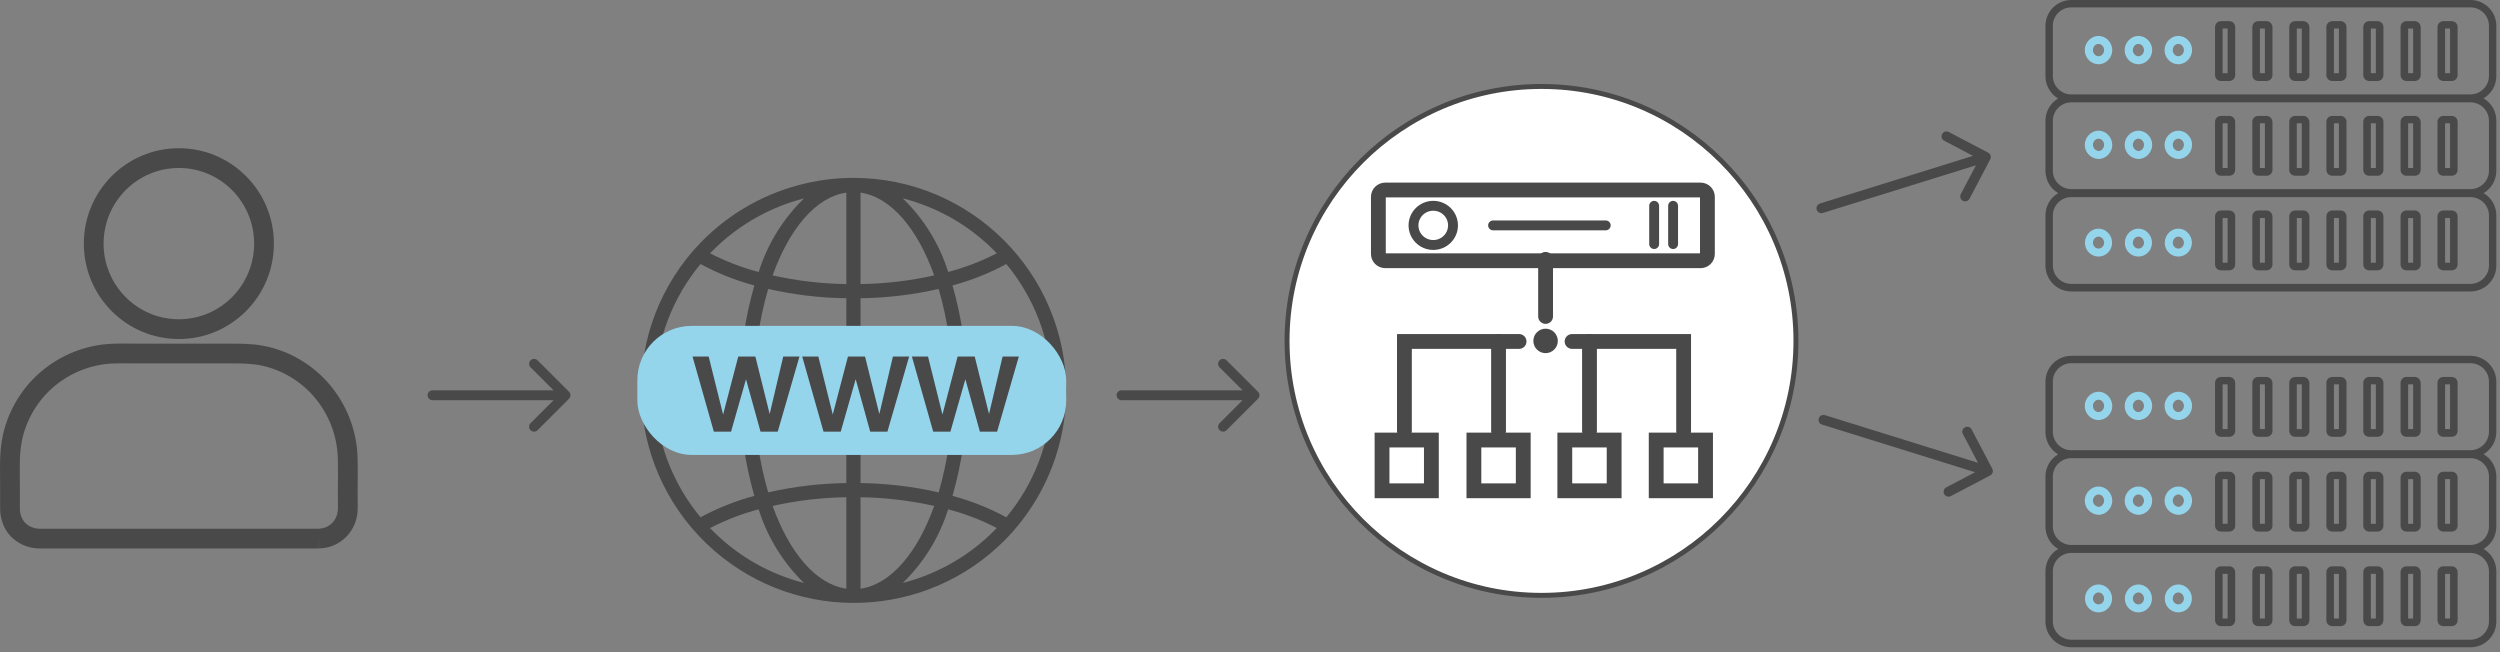 <svg width="506" height="132" viewBox="0 0 506 132" fill="none" xmlns="http://www.w3.org/2000/svg">
<rect x="0" y="0" width="506" height="132" fill="#808080" stroke="none"/>
<path d="M505.258 87.403V77.267C505.258 74.36 502.916 72.018 500.009 72.018H419.249C416.342 72.018 414 74.36 414 77.267V87.403C414 88.856 414.565 90.189 415.575 91.198C415.857 91.481 416.221 91.723 416.544 91.966C414.969 92.894 414 94.631 414 96.448V106.583C414 108.441 414.969 110.177 416.584 111.106C414.969 112.034 414 113.771 414 115.628V125.763C414 128.671 416.342 131.013 419.249 131.013H500.009C502.916 131.013 505.258 128.671 505.258 125.763V115.628C505.258 113.771 504.289 112.034 502.674 111.106C504.289 110.177 505.258 108.441 505.258 106.583V96.448C505.258 94.59 504.289 92.854 502.674 91.925C504.289 90.956 505.258 89.26 505.258 87.403ZM500.009 91.118H419.249C418.28 91.158 417.352 90.754 416.625 90.068C415.898 89.341 415.494 88.412 415.494 87.362V77.227C415.494 75.168 417.19 73.512 419.249 73.512H500.009C502.068 73.512 503.764 75.168 503.764 77.227V87.362C503.764 89.462 502.068 91.118 500.009 91.118ZM500.009 110.298H419.249C417.19 110.298 415.494 108.642 415.494 106.583V96.448C415.494 94.388 417.19 92.733 419.249 92.733H500.009C502.068 92.733 503.764 94.388 503.764 96.448V106.583C503.764 108.642 502.068 110.298 500.009 110.298ZM500.009 129.478H419.249C417.19 129.478 415.494 127.823 415.494 125.763V115.628C415.494 113.569 417.19 111.913 419.249 111.913H500.009C502.068 111.913 503.764 113.569 503.764 115.628V125.763C503.764 127.782 502.068 129.478 500.009 129.478Z" fill="#494949"/>
<path d="M424.741 79.286C423.247 79.286 421.955 80.619 421.955 82.153C421.955 83.728 423.207 85.02 424.741 85.02C426.276 85.02 427.527 83.688 427.527 82.153C427.487 80.578 426.235 79.286 424.741 79.286ZM424.741 83.405C424.136 83.405 423.611 82.84 423.611 82.153C423.611 81.467 424.136 80.901 424.741 80.901C425.347 80.901 425.872 81.467 425.872 82.153C425.872 82.84 425.347 83.405 424.741 83.405Z" fill="#95D5EC"/>
<path d="M466.209 76.298H464.553C463.867 76.298 463.342 76.823 463.342 77.509V87.2C463.342 87.887 463.867 88.412 464.553 88.412H466.209C466.895 88.412 467.42 87.887 467.42 87.2V77.509C467.38 76.823 466.855 76.298 466.209 76.298ZM465.886 77.792V86.837H464.876V77.792H465.886Z" fill="#494949"/>
<path d="M473.72 76.298H472.065C471.378 76.298 470.854 76.823 470.854 77.509V87.2C470.854 87.887 471.378 88.412 472.065 88.412H473.72C474.407 88.412 474.932 87.887 474.932 87.2V77.509C474.932 76.823 474.407 76.298 473.72 76.298ZM473.397 77.792V86.837H472.388V77.792H473.397Z" fill="#494949"/>
<path d="M451.191 76.298H449.536C448.849 76.298 448.324 76.823 448.324 77.509V87.2C448.324 87.887 448.849 88.412 449.536 88.412H451.191C451.878 88.412 452.403 87.887 452.403 87.2V77.509C452.403 76.823 451.878 76.298 451.191 76.298ZM450.868 77.792V86.837H449.859V77.792H450.868Z" fill="#494949"/>
<path d="M458.738 76.298H457.082C456.396 76.298 455.871 76.823 455.871 77.509V87.2C455.871 87.887 456.396 88.412 457.082 88.412H458.738C459.425 88.412 459.949 87.887 459.949 87.2V77.509C459.909 76.823 459.384 76.298 458.738 76.298ZM458.415 77.792V86.837H457.406V77.792H458.415Z" fill="#494949"/>
<path d="M481.193 76.298H479.538C478.851 76.298 478.326 76.823 478.326 77.509V87.2C478.326 87.887 478.851 88.412 479.538 88.412H481.193C481.88 88.412 482.405 87.887 482.405 87.2V77.509C482.405 76.823 481.88 76.298 481.193 76.298ZM480.87 77.792V86.837H479.861V77.792H480.87Z" fill="#494949"/>
<path d="M488.742 76.298H487.086C486.4 76.298 485.875 76.823 485.875 77.509V87.2C485.875 87.887 486.4 88.412 487.086 88.412H488.742C489.428 88.412 489.953 87.887 489.953 87.2V77.509C489.913 76.823 489.388 76.298 488.742 76.298ZM488.419 77.792V86.837H487.409V77.792H488.419Z" fill="#494949"/>
<path d="M496.213 76.298H494.557C493.871 76.298 493.346 76.823 493.346 77.509V87.2C493.346 87.887 493.871 88.412 494.557 88.412H496.213C496.899 88.412 497.424 87.887 497.424 87.2V77.509C497.424 76.823 496.899 76.298 496.213 76.298ZM495.89 77.792V86.837H494.88V77.792H495.89Z" fill="#494949"/>
<path d="M466.209 95.478H464.553C463.867 95.478 463.342 96.003 463.342 96.689V106.381C463.342 107.067 463.867 107.592 464.553 107.592H466.209C466.895 107.592 467.42 107.067 467.42 106.381V96.689C467.38 96.003 466.855 95.478 466.209 95.478ZM465.886 96.972V106.017H464.876V96.972H465.886Z" fill="#494949"/>
<path d="M473.72 95.478H472.065C471.378 95.478 470.854 96.003 470.854 96.689V106.381C470.854 107.067 471.378 107.592 472.065 107.592H473.72C474.407 107.592 474.932 107.067 474.932 106.381V96.689C474.932 96.003 474.407 95.478 473.72 95.478ZM473.397 96.972V106.017H472.388V96.972H473.397Z" fill="#494949"/>
<path d="M451.191 95.478H449.536C448.849 95.478 448.324 96.003 448.324 96.689V106.381C448.324 107.067 448.849 107.592 449.536 107.592H451.191C451.878 107.592 452.403 107.067 452.403 106.381V96.689C452.403 96.003 451.878 95.478 451.191 95.478ZM450.868 96.972V106.017H449.859V96.972H450.868Z" fill="#494949"/>
<path d="M458.738 95.478H457.082C456.396 95.478 455.871 96.003 455.871 96.689V106.381C455.871 107.067 456.396 107.592 457.082 107.592H458.738C459.425 107.592 459.949 107.067 459.949 106.381V96.689C459.909 96.003 459.384 95.478 458.738 95.478ZM458.415 96.972V106.017H457.406V96.972H458.415Z" fill="#494949"/>
<path d="M481.193 95.478H479.538C478.851 95.478 478.326 96.003 478.326 96.689V106.381C478.326 107.067 478.851 107.592 479.538 107.592H481.193C481.88 107.592 482.405 107.067 482.405 106.381V96.689C482.405 96.003 481.88 95.478 481.193 95.478ZM480.87 96.972V106.017H479.861V96.972H480.87Z" fill="#494949"/>
<path d="M488.742 95.478H487.086C486.4 95.478 485.875 96.003 485.875 96.689V106.381C485.875 107.067 486.4 107.592 487.086 107.592H488.742C489.428 107.592 489.953 107.067 489.953 106.381V96.689C489.913 96.003 489.388 95.478 488.742 95.478ZM488.419 96.972V106.017H487.409V96.972H488.419Z" fill="#494949"/>
<path d="M496.213 95.478H494.557C493.871 95.478 493.346 96.003 493.346 96.689V106.381C493.346 107.067 493.871 107.592 494.557 107.592H496.213C496.899 107.592 497.424 107.067 497.424 106.381V96.689C497.424 96.003 496.899 95.478 496.213 95.478ZM495.89 96.972V106.017H494.88V96.972H495.89Z" fill="#494949"/>
<path d="M466.209 114.619H464.553C463.867 114.619 463.342 115.144 463.342 115.83V125.521C463.342 126.208 463.867 126.733 464.553 126.733H466.209C466.895 126.733 467.42 126.208 467.42 125.521V115.83C467.38 115.144 466.855 114.619 466.209 114.619ZM465.886 116.153V125.198H464.876V116.153H465.886Z" fill="#494949"/>
<path d="M473.72 114.619H472.065C471.378 114.619 470.854 115.144 470.854 115.83V125.521C470.854 126.208 471.378 126.733 472.065 126.733H473.72C474.407 126.733 474.932 126.208 474.932 125.521V115.83C474.932 115.144 474.407 114.619 473.72 114.619ZM473.397 116.153V125.198H472.388V116.153H473.397Z" fill="#494949"/>
<path d="M451.191 114.619H449.536C448.849 114.619 448.324 115.144 448.324 115.83V125.521C448.324 126.208 448.849 126.733 449.536 126.733H451.191C451.878 126.733 452.403 126.208 452.403 125.521V115.83C452.403 115.144 451.878 114.619 451.191 114.619ZM450.868 116.153V125.198H449.859V116.153H450.868Z" fill="#494949"/>
<path d="M458.738 114.619H457.082C456.396 114.619 455.871 115.144 455.871 115.83V125.521C455.871 126.208 456.396 126.733 457.082 126.733H458.738C459.425 126.733 459.949 126.208 459.949 125.521V115.83C459.909 115.144 459.384 114.619 458.738 114.619ZM458.415 116.153V125.198H457.406V116.153H458.415Z" fill="#494949"/>
<path d="M481.193 114.619H479.538C478.851 114.619 478.326 115.144 478.326 115.83V125.521C478.326 126.208 478.851 126.733 479.538 126.733H481.193C481.88 126.733 482.405 126.208 482.405 125.521V115.83C482.405 115.144 481.88 114.619 481.193 114.619ZM480.87 116.153V125.198H479.861V116.153H480.87Z" fill="#494949"/>
<path d="M488.742 114.619H487.086C486.4 114.619 485.875 115.144 485.875 115.83V125.521C485.875 126.208 486.4 126.733 487.086 126.733H488.742C489.428 126.733 489.953 126.208 489.953 125.521V115.83C489.913 115.144 489.388 114.619 488.742 114.619ZM488.419 116.153V125.198H487.409V116.153H488.419Z" fill="#494949"/>
<path d="M496.213 114.619H494.557C493.871 114.619 493.346 115.144 493.346 115.83V125.521C493.346 126.208 493.871 126.733 494.557 126.733H496.213C496.899 126.733 497.424 126.208 497.424 125.521V115.83C497.424 115.144 496.899 114.619 496.213 114.619ZM495.89 116.153V125.198H494.88V116.153H495.89Z" fill="#494949"/>
<path d="M424.741 98.467C423.247 98.467 421.955 99.799 421.955 101.334C421.955 102.868 423.166 104.12 424.741 104.201C426.235 104.201 427.527 102.868 427.527 101.334C427.487 99.759 426.235 98.467 424.741 98.467ZM424.741 100.082C425.347 100.082 425.872 100.647 425.872 101.334C425.872 101.98 425.347 102.586 424.782 102.586C424.136 102.545 423.611 101.98 423.611 101.334C423.611 100.647 424.136 100.082 424.741 100.082Z" fill="#95D5EC"/>
<path d="M424.74 118.293C423.246 118.293 421.994 119.585 421.994 121.16C421.994 122.694 423.206 123.946 424.74 123.946C426.234 123.946 427.486 122.694 427.486 121.16C427.486 119.585 426.234 118.293 424.74 118.293ZM424.74 119.908C425.346 119.908 425.871 120.473 425.871 121.16C425.871 121.806 425.346 122.331 424.74 122.331C424.134 122.331 423.609 121.806 423.609 121.16C423.609 120.473 424.134 119.908 424.74 119.908Z" fill="#95D5EC"/>
<path d="M432.815 79.286C431.321 79.286 430.029 80.619 430.029 82.153C430.029 83.728 431.281 85.02 432.815 85.02C434.31 85.02 435.602 83.688 435.602 82.153C435.602 80.578 434.31 79.286 432.815 79.286ZM432.815 83.405C432.21 83.405 431.685 82.84 431.685 82.153C431.685 81.467 432.21 80.901 432.815 80.901C433.421 80.901 433.946 81.467 433.946 82.153C433.946 82.84 433.421 83.405 432.815 83.405Z" fill="#95D5EC"/>
<path d="M432.815 98.467C431.321 98.467 430.029 99.799 430.029 101.334C430.029 102.868 431.241 104.12 432.815 104.201C434.31 104.201 435.602 102.868 435.602 101.334C435.602 99.759 434.31 98.467 432.815 98.467ZM432.815 100.082C433.421 100.082 433.946 100.647 433.946 101.334C433.946 101.98 433.421 102.586 432.856 102.586C432.21 102.545 431.685 101.98 431.685 101.334C431.685 100.647 432.21 100.082 432.815 100.082Z" fill="#95D5EC"/>
<path d="M432.816 118.293C431.322 118.293 430.07 119.585 430.07 121.16C430.07 122.694 431.282 123.946 432.816 123.946C434.31 123.946 435.562 122.694 435.562 121.16C435.562 119.585 434.31 118.293 432.816 118.293ZM432.816 119.908C433.422 119.908 433.947 120.473 433.947 121.16C433.947 121.806 433.422 122.331 432.816 122.331C432.21 122.331 431.686 121.806 431.686 121.16C431.686 120.473 432.21 119.908 432.816 119.908Z" fill="#95D5EC"/>
<path d="M440.894 79.286C439.4 79.286 438.107 80.619 438.107 82.153C438.107 83.728 439.359 85.02 440.894 85.02C442.388 85.02 443.68 83.688 443.68 82.153C443.68 80.578 442.388 79.286 440.894 79.286ZM440.894 83.405C440.288 83.405 439.763 82.84 439.763 82.153C439.763 81.467 440.288 80.901 440.894 80.901C441.499 80.901 442.024 81.467 442.024 82.153C442.024 82.84 441.499 83.405 440.894 83.405Z" fill="#95D5EC"/>
<path d="M440.894 98.467C439.4 98.467 438.107 99.799 438.107 101.334C438.107 102.868 439.319 104.12 440.894 104.201C442.388 104.201 443.68 102.868 443.68 101.334C443.68 99.759 442.388 98.467 440.894 98.467ZM440.894 100.082C441.499 100.082 442.024 100.647 442.024 101.334C442.024 101.98 441.499 102.586 440.934 102.586C440.288 102.545 439.763 101.98 439.763 101.334C439.763 100.647 440.288 100.082 440.894 100.082Z" fill="#95D5EC"/>
<path d="M440.894 118.293C439.4 118.293 438.148 119.585 438.148 121.16C438.148 122.694 439.36 123.946 440.894 123.946C442.388 123.946 443.64 122.694 443.64 121.16C443.64 119.585 442.388 118.293 440.894 118.293ZM440.894 119.908C441.5 119.908 442.025 120.473 442.025 121.16C442.025 121.806 441.5 122.331 440.894 122.331C440.289 122.331 439.764 121.806 439.764 121.16C439.764 120.473 440.289 119.908 440.894 119.908Z" fill="#95D5EC"/>
<path d="M505.258 15.385V5.249C505.258 2.342 502.916 0 500.009 0H419.249C416.342 0 414 2.342 414 5.249V15.385C414 16.838 414.565 18.171 415.575 19.18C415.857 19.463 416.221 19.705 416.544 19.948C414.969 20.876 414 22.613 414 24.43V34.565C414 36.422 414.969 38.159 416.584 39.087C414.969 40.016 414 41.753 414 43.61V53.745C414 56.653 416.342 58.995 419.249 58.995H500.009C502.916 58.995 505.258 56.653 505.258 53.745V43.61C505.258 41.753 504.289 40.016 502.674 39.087C504.289 38.159 505.258 36.422 505.258 34.565V24.43C505.258 22.572 504.289 20.836 502.674 19.907C504.289 18.938 505.258 17.242 505.258 15.385ZM500.009 19.1H419.249C418.28 19.14 417.352 18.736 416.625 18.05C415.898 17.323 415.494 16.394 415.494 15.344V5.209C415.494 3.15 417.19 1.494 419.249 1.494H500.009C502.068 1.494 503.764 3.15 503.764 5.209V15.344C503.764 17.444 502.068 19.1 500.009 19.1ZM500.009 38.28H419.249C417.19 38.28 415.494 36.624 415.494 34.565V24.43C415.494 22.37 417.19 20.715 419.249 20.715H500.009C502.068 20.715 503.764 22.37 503.764 24.43V34.565C503.764 36.624 502.068 38.28 500.009 38.28ZM500.009 57.46H419.249C417.19 57.46 415.494 55.805 415.494 53.745V43.61C415.494 41.551 417.19 39.895 419.249 39.895H500.009C502.068 39.895 503.764 41.551 503.764 43.61V53.745C503.764 55.764 502.068 57.46 500.009 57.46Z" fill="#494949"/>
<path d="M424.741 7.268C423.247 7.268 421.955 8.601 421.955 10.135C421.955 11.71 423.207 13.002 424.741 13.002C426.276 13.002 427.527 11.669 427.527 10.135C427.487 8.56 426.235 7.268 424.741 7.268ZM424.741 11.387C424.136 11.387 423.611 10.822 423.611 10.135C423.611 9.449 424.136 8.883 424.741 8.883C425.347 8.883 425.872 9.449 425.872 10.135C425.872 10.822 425.347 11.387 424.741 11.387Z" fill="#95D5EC"/>
<path d="M466.209 4.28H464.553C463.867 4.28 463.342 4.805 463.342 5.491V15.182C463.342 15.869 463.867 16.394 464.553 16.394H466.209C466.895 16.394 467.42 15.869 467.42 15.182V5.491C467.38 4.805 466.855 4.28 466.209 4.28ZM465.886 5.774V14.819H464.876V5.774H465.886Z" fill="#494949"/>
<path d="M473.72 4.28H472.065C471.378 4.28 470.854 4.805 470.854 5.491V15.182C470.854 15.869 471.378 16.394 472.065 16.394H473.72C474.407 16.394 474.932 15.869 474.932 15.182V5.491C474.932 4.805 474.407 4.28 473.72 4.28ZM473.397 5.774V14.819H472.388V5.774H473.397Z" fill="#494949"/>
<path d="M451.191 4.28H449.536C448.849 4.28 448.324 4.805 448.324 5.491V15.182C448.324 15.869 448.849 16.394 449.536 16.394H451.191C451.878 16.394 452.403 15.869 452.403 15.182V5.491C452.403 4.805 451.878 4.28 451.191 4.28ZM450.868 5.774V14.819H449.859V5.774H450.868Z" fill="#494949"/>
<path d="M458.738 4.28H457.082C456.396 4.28 455.871 4.805 455.871 5.491V15.182C455.871 15.869 456.396 16.394 457.082 16.394H458.738C459.425 16.394 459.949 15.869 459.949 15.182V5.491C459.909 4.805 459.384 4.28 458.738 4.28ZM458.415 5.774V14.819H457.406V5.774H458.415Z" fill="#494949"/>
<path d="M481.193 4.28H479.538C478.851 4.28 478.326 4.805 478.326 5.491V15.182C478.326 15.869 478.851 16.394 479.538 16.394H481.193C481.88 16.394 482.405 15.869 482.405 15.182V5.491C482.405 4.805 481.88 4.28 481.193 4.28ZM480.87 5.774V14.819H479.861V5.774H480.87Z" fill="#494949"/>
<path d="M488.742 4.28H487.086C486.4 4.28 485.875 4.805 485.875 5.491V15.182C485.875 15.869 486.4 16.394 487.086 16.394H488.742C489.428 16.394 489.953 15.869 489.953 15.182V5.491C489.913 4.805 489.388 4.28 488.742 4.28ZM488.419 5.774V14.819H487.409V5.774H488.419Z" fill="#494949"/>
<path d="M496.213 4.28H494.557C493.871 4.28 493.346 4.805 493.346 5.491V15.182C493.346 15.869 493.871 16.394 494.557 16.394H496.213C496.899 16.394 497.424 15.869 497.424 15.182V5.491C497.424 4.805 496.899 4.28 496.213 4.28ZM495.89 5.774V14.819H494.88V5.774H495.89Z" fill="#494949"/>
<path d="M466.209 23.46H464.553C463.867 23.46 463.342 23.985 463.342 24.671V34.362C463.342 35.049 463.867 35.574 464.553 35.574H466.209C466.895 35.574 467.42 35.049 467.42 34.362V24.671C467.38 23.985 466.855 23.46 466.209 23.46ZM465.886 24.954V33.999H464.876V24.954H465.886Z" fill="#494949"/>
<path d="M473.72 23.46H472.065C471.378 23.46 470.854 23.985 470.854 24.671V34.362C470.854 35.049 471.378 35.574 472.065 35.574H473.72C474.407 35.574 474.932 35.049 474.932 34.362V24.671C474.932 23.985 474.407 23.46 473.72 23.46ZM473.397 24.954V33.999H472.388V24.954H473.397Z" fill="#494949"/>
<path d="M451.191 23.46H449.536C448.849 23.46 448.324 23.985 448.324 24.671V34.362C448.324 35.049 448.849 35.574 449.536 35.574H451.191C451.878 35.574 452.403 35.049 452.403 34.362V24.671C452.403 23.985 451.878 23.46 451.191 23.46ZM450.868 24.954V33.999H449.859V24.954H450.868Z" fill="#494949"/>
<path d="M458.738 23.46H457.082C456.396 23.46 455.871 23.985 455.871 24.671V34.362C455.871 35.049 456.396 35.574 457.082 35.574H458.738C459.425 35.574 459.949 35.049 459.949 34.362V24.671C459.909 23.985 459.384 23.46 458.738 23.46ZM458.415 24.954V33.999H457.406V24.954H458.415Z" fill="#494949"/>
<path d="M481.193 23.46H479.538C478.851 23.46 478.326 23.985 478.326 24.671V34.362C478.326 35.049 478.851 35.574 479.538 35.574H481.193C481.88 35.574 482.405 35.049 482.405 34.362V24.671C482.405 23.985 481.88 23.46 481.193 23.46ZM480.87 24.954V33.999H479.861V24.954H480.87Z" fill="#494949"/>
<path d="M488.742 23.46H487.086C486.4 23.46 485.875 23.985 485.875 24.671V34.362C485.875 35.049 486.4 35.574 487.086 35.574H488.742C489.428 35.574 489.953 35.049 489.953 34.362V24.671C489.913 23.985 489.388 23.46 488.742 23.46ZM488.419 24.954V33.999H487.409V24.954H488.419Z" fill="#494949"/>
<path d="M496.213 23.46H494.557C493.871 23.46 493.346 23.985 493.346 24.671V34.362C493.346 35.049 493.871 35.574 494.557 35.574H496.213C496.899 35.574 497.424 35.049 497.424 34.362V24.671C497.424 23.985 496.899 23.46 496.213 23.46ZM495.89 24.954V33.999H494.88V24.954H495.89Z" fill="#494949"/>
<path d="M466.209 42.601H464.553C463.867 42.601 463.342 43.126 463.342 43.812V53.503C463.342 54.19 463.867 54.715 464.553 54.715H466.209C466.895 54.715 467.42 54.19 467.42 53.503V43.812C467.38 43.126 466.855 42.601 466.209 42.601ZM465.886 44.135V53.18H464.876V44.135H465.886Z" fill="#494949"/>
<path d="M473.72 42.601H472.065C471.378 42.601 470.854 43.126 470.854 43.812V53.503C470.854 54.19 471.378 54.715 472.065 54.715H473.72C474.407 54.715 474.932 54.19 474.932 53.503V43.812C474.932 43.126 474.407 42.601 473.72 42.601ZM473.397 44.135V53.18H472.388V44.135H473.397Z" fill="#494949"/>
<path d="M451.191 42.601H449.536C448.849 42.601 448.324 43.126 448.324 43.812V53.503C448.324 54.19 448.849 54.715 449.536 54.715H451.191C451.878 54.715 452.403 54.19 452.403 53.503V43.812C452.403 43.126 451.878 42.601 451.191 42.601ZM450.868 44.135V53.18H449.859V44.135H450.868Z" fill="#494949"/>
<path d="M458.738 42.601H457.082C456.396 42.601 455.871 43.126 455.871 43.812V53.503C455.871 54.19 456.396 54.715 457.082 54.715H458.738C459.425 54.715 459.949 54.19 459.949 53.503V43.812C459.909 43.126 459.384 42.601 458.738 42.601ZM458.415 44.135V53.18H457.406V44.135H458.415Z" fill="#494949"/>
<path d="M481.193 42.601H479.538C478.851 42.601 478.326 43.126 478.326 43.812V53.503C478.326 54.19 478.851 54.715 479.538 54.715H481.193C481.88 54.715 482.405 54.19 482.405 53.503V43.812C482.405 43.126 481.88 42.601 481.193 42.601ZM480.87 44.135V53.18H479.861V44.135H480.87Z" fill="#494949"/>
<path d="M488.742 42.601H487.086C486.4 42.601 485.875 43.126 485.875 43.812V53.503C485.875 54.19 486.4 54.715 487.086 54.715H488.742C489.428 54.715 489.953 54.19 489.953 53.503V43.812C489.913 43.126 489.388 42.601 488.742 42.601ZM488.419 44.135V53.18H487.409V44.135H488.419Z" fill="#494949"/>
<path d="M496.213 42.601H494.557C493.871 42.601 493.346 43.126 493.346 43.812V53.503C493.346 54.19 493.871 54.715 494.557 54.715H496.213C496.899 54.715 497.424 54.19 497.424 53.503V43.812C497.424 43.126 496.899 42.601 496.213 42.601ZM495.89 44.135V53.18H494.88V44.135H495.89Z" fill="#494949"/>
<path d="M424.741 26.449C423.247 26.449 421.955 27.781 421.955 29.316C421.955 30.85 423.166 32.102 424.741 32.183C426.235 32.183 427.527 30.85 427.527 29.316C427.487 27.741 426.235 26.449 424.741 26.449ZM424.741 28.064C425.347 28.064 425.872 28.629 425.872 29.316C425.872 29.962 425.347 30.567 424.782 30.567C424.136 30.527 423.611 29.962 423.611 29.316C423.611 28.629 424.136 28.064 424.741 28.064Z" fill="#95D5EC"/>
<path d="M424.74 46.275C423.246 46.275 421.994 47.567 421.994 49.142C421.994 50.676 423.206 51.928 424.74 51.928C426.234 51.928 427.486 50.676 427.486 49.142C427.486 47.567 426.234 46.275 424.74 46.275ZM424.74 47.89C425.346 47.89 425.871 48.455 425.871 49.142C425.871 49.788 425.346 50.313 424.74 50.313C424.134 50.313 423.609 49.788 423.609 49.142C423.609 48.455 424.134 47.89 424.74 47.89Z" fill="#95D5EC"/>
<path d="M432.815 7.268C431.321 7.268 430.029 8.601 430.029 10.135C430.029 11.71 431.281 13.002 432.815 13.002C434.31 13.002 435.602 11.669 435.602 10.135C435.602 8.56 434.31 7.268 432.815 7.268ZM432.815 11.387C432.21 11.387 431.685 10.822 431.685 10.135C431.685 9.449 432.21 8.883 432.815 8.883C433.421 8.883 433.946 9.449 433.946 10.135C433.946 10.822 433.421 11.387 432.815 11.387Z" fill="#95D5EC"/>
<path d="M432.815 26.449C431.321 26.449 430.029 27.781 430.029 29.316C430.029 30.85 431.241 32.102 432.815 32.183C434.31 32.183 435.602 30.85 435.602 29.316C435.602 27.741 434.31 26.449 432.815 26.449ZM432.815 28.064C433.421 28.064 433.946 28.629 433.946 29.316C433.946 29.962 433.421 30.567 432.856 30.567C432.21 30.527 431.685 29.962 431.685 29.316C431.685 28.629 432.21 28.064 432.815 28.064Z" fill="#95D5EC"/>
<path d="M432.816 46.275C431.322 46.275 430.07 47.567 430.07 49.142C430.07 50.676 431.282 51.928 432.816 51.928C434.31 51.928 435.562 50.676 435.562 49.142C435.562 47.567 434.31 46.275 432.816 46.275ZM432.816 47.89C433.422 47.89 433.947 48.455 433.947 49.142C433.947 49.788 433.422 50.313 432.816 50.313C432.21 50.313 431.686 49.788 431.686 49.142C431.686 48.455 432.21 47.89 432.816 47.89Z" fill="#95D5EC"/>
<path d="M440.894 7.268C439.4 7.268 438.107 8.601 438.107 10.135C438.107 11.71 439.359 13.002 440.894 13.002C442.388 13.002 443.68 11.669 443.68 10.135C443.68 8.56 442.388 7.268 440.894 7.268ZM440.894 11.387C440.288 11.387 439.763 10.822 439.763 10.135C439.763 9.449 440.288 8.883 440.894 8.883C441.499 8.883 442.024 9.449 442.024 10.135C442.024 10.822 441.499 11.387 440.894 11.387Z" fill="#95D5EC"/>
<path d="M440.894 26.449C439.4 26.449 438.107 27.781 438.107 29.316C438.107 30.85 439.319 32.102 440.894 32.183C442.388 32.183 443.68 30.85 443.68 29.316C443.68 27.741 442.388 26.449 440.894 26.449ZM440.894 28.064C441.499 28.064 442.024 28.629 442.024 29.316C442.024 29.962 441.499 30.567 440.934 30.567C440.288 30.527 439.763 29.962 439.763 29.316C439.763 28.629 440.288 28.064 440.894 28.064Z" fill="#95D5EC"/>
<path d="M440.894 46.275C439.4 46.275 438.148 47.567 438.148 49.142C438.148 50.676 439.36 51.928 440.894 51.928C442.388 51.928 443.64 50.676 443.64 49.142C443.64 47.567 442.388 46.275 440.894 46.275ZM440.894 47.89C441.5 47.89 442.025 48.455 442.025 49.142C442.025 49.788 441.5 50.313 440.894 50.313C440.289 50.313 439.764 49.788 439.764 49.142C439.764 48.455 440.289 47.89 440.894 47.89Z" fill="#95D5EC"/>
<path d="M64.537 109.001C67.641 108.958 70.108 106.566 70.366 103.484C70.444 102.534 70.383 101.558 70.383 100.608C70.383 97.983 70.444 95.358 70.375 92.733C70.254 87.734 68.406 82.95 65.199 79.142C62.139 75.498 57.762 72.899 53.103 71.983C50.824 71.534 48.563 71.552 46.259 71.552H27.8C26.158 71.552 24.516 71.508 22.874 71.569C17.913 71.75 13.167 73.65 9.41 76.905C5.816 80.022 3.272 84.444 2.412 89.141C1.853 92.172 2.025 95.289 2.025 98.355V102.594C2.025 102.974 2.025 103.346 2.068 103.725C2.248 105.185 2.885 106.592 4.028 107.551C5.18 108.518 6.547 109.01 8.052 109.01H64.529" stroke="#494949" stroke-width="4" stroke-miterlimit="10"/>
<path d="M36.201 66.619C45.72 66.619 53.436 58.87 53.436 49.31C53.436 39.75 45.72 32 36.201 32C26.683 32 18.967 39.75 18.967 49.31C18.967 58.87 26.683 66.619 36.201 66.619Z" stroke="#494949" stroke-width="4" stroke-miterlimit="10"/>
<path d="M87.545 79C86.993 79 86.545 79.448 86.545 80C86.545 80.552 86.993 81 87.545 81L87.545 79ZM115.164 80.707C115.554 80.317 115.554 79.683 115.164 79.293L108.8 72.929C108.409 72.538 107.776 72.538 107.386 72.929C106.995 73.32 106.995 73.953 107.386 74.343L113.043 80L107.386 85.657C106.995 86.047 106.995 86.681 107.386 87.071C107.776 87.462 108.409 87.462 108.8 87.071L115.164 80.707ZM87.545 81L114.457 81L114.457 79L87.545 79L87.545 81Z" fill="#494949"/>
<path d="M227 79C226.448 79 226 79.448 226 80C226 80.552 226.448 81 227 81L227 79ZM254.619 80.707C255.009 80.317 255.009 79.683 254.619 79.293L248.255 72.929C247.864 72.538 247.231 72.538 246.841 72.929C246.45 73.32 246.45 73.953 246.841 74.343L252.498 80L246.841 85.657C246.45 86.047 246.45 86.681 246.841 87.071C247.231 87.462 247.864 87.462 248.255 87.071L254.619 80.707ZM227 81L253.912 81L253.912 79L227 79L227 81Z" fill="#494949"/>
<path d="M368.95 43.1C368.423 43.264 367.862 42.97 367.698 42.443C367.534 41.915 367.828 41.355 368.355 41.191L368.95 43.1ZM402.4 30.898C402.889 31.155 403.077 31.76 402.82 32.249L398.636 40.217C398.379 40.706 397.774 40.894 397.286 40.637C396.797 40.38 396.608 39.776 396.865 39.287L400.585 32.204L393.502 28.484C393.013 28.228 392.825 27.623 393.082 27.134C393.339 26.645 393.943 26.457 394.432 26.714L402.4 30.898ZM368.355 41.191L401.638 30.829L402.232 32.739L368.95 43.1L368.355 41.191Z" fill="#494949"/>
<path d="M369.37 84.025C368.843 83.861 368.282 84.155 368.118 84.682C367.954 85.21 368.248 85.77 368.775 85.934L369.37 84.025ZM402.82 96.227C403.309 95.97 403.497 95.365 403.24 94.876L399.056 86.908C398.799 86.419 398.194 86.231 397.705 86.488C397.217 86.745 397.028 87.349 397.285 87.838L401.005 94.921L393.922 98.641C393.433 98.897 393.245 99.502 393.502 99.991C393.758 100.48 394.363 100.668 394.852 100.411L402.82 96.227ZM368.775 85.934L402.058 96.296L402.652 94.386L369.37 84.025L368.775 85.934Z" fill="#494949"/>
<g clip-path="url(#clip0_2072_83)">
<path d="M172.732 36.004C171.19 36.004 169.649 36.087 168.115 36.252C166.71 36.396 165.322 36.631 163.952 36.917C163.687 36.972 163.422 37.031 163.157 37.092C155.088 38.929 147.72 43.054 141.937 48.974C141.399 49.525 140.873 50.092 140.358 50.676C124.736 68.611 126.611 95.814 144.546 111.436C161.716 126.392 187.562 125.397 203.531 109.165C204.07 108.614 204.596 108.046 205.11 107.462C212.004 99.611 215.804 89.518 215.798 79.069C215.798 55.285 196.516 36.004 172.732 36.004ZM143.851 51.127C144.078 50.892 144.313 50.666 144.544 50.438C144.811 50.175 145.077 49.911 145.349 49.657C145.589 49.433 145.836 49.218 146.082 48.999C146.359 48.754 146.634 48.508 146.919 48.272C147.168 48.061 147.425 47.858 147.681 47.654C147.968 47.425 148.255 47.195 148.551 46.974C148.812 46.777 149.078 46.586 149.345 46.4C149.642 46.187 149.94 45.969 150.243 45.771C150.514 45.587 150.789 45.409 151.064 45.233C151.371 45.036 151.68 44.842 151.992 44.658C152.272 44.491 152.554 44.326 152.839 44.165C153.156 43.984 153.475 43.807 153.796 43.635C154.083 43.482 154.37 43.332 154.657 43.186C154.985 43.02 155.315 42.861 155.646 42.705C155.934 42.568 156.232 42.432 156.528 42.303C156.865 42.159 157.207 42.016 157.549 41.872C157.846 41.75 158.141 41.631 158.441 41.516C158.789 41.384 159.141 41.261 159.492 41.137C159.792 41.032 160.092 40.928 160.397 40.828C160.754 40.714 161.114 40.607 161.476 40.503C161.779 40.415 162.079 40.325 162.383 40.243C162.5 40.213 162.616 40.188 162.732 40.158C158.483 44.284 155.33 49.404 153.558 55.056C150.151 54.157 146.852 52.888 143.722 51.27C143.769 51.22 143.809 51.17 143.851 51.127ZM141.787 53.438C145.235 55.306 148.891 56.762 152.681 57.773C150.823 64.233 149.848 70.913 149.782 77.634H132.571C132.883 68.771 136.124 60.263 141.787 53.438ZM141.787 104.7C136.124 97.876 132.884 89.367 132.571 80.505H149.782C149.848 87.225 150.823 93.906 152.681 100.365C148.892 101.377 145.235 102.832 141.787 104.7ZM162.375 117.901C162.085 117.828 161.785 117.734 161.486 117.646C161.123 117.54 160.758 117.434 160.399 117.317C160.097 117.22 159.798 117.115 159.499 117.01C159.146 116.888 158.793 116.763 158.444 116.63C158.146 116.516 157.851 116.397 157.556 116.276C157.213 116.133 156.87 115.989 156.529 115.846C156.236 115.717 155.945 115.584 155.655 115.447C155.321 115.289 154.988 115.128 154.65 114.962C154.363 114.818 154.076 114.674 153.789 114.518C153.464 114.344 153.143 114.166 152.821 113.983C152.534 113.823 152.262 113.66 151.984 113.493C151.669 113.304 151.359 113.108 151.049 112.909C150.776 112.735 150.503 112.558 150.235 112.378C149.929 112.171 149.626 111.956 149.326 111.74C149.063 111.552 148.8 111.364 148.542 111.166C148.245 110.942 147.954 110.711 147.664 110.478C147.409 110.276 147.157 110.075 146.908 109.867C146.621 109.629 146.344 109.38 146.066 109.133C145.822 108.917 145.576 108.703 145.338 108.482C145.064 108.226 144.798 107.961 144.531 107.698C144.3 107.47 144.065 107.244 143.838 107.01C143.796 106.966 143.756 106.92 143.714 106.877C146.845 105.259 150.143 103.989 153.551 103.09C155.323 108.741 158.476 113.861 162.725 117.988C162.609 117.957 162.491 117.933 162.375 117.901ZM171.296 119.15C165.154 118.278 159.769 111.867 156.381 102.399C161.279 101.303 166.278 100.714 171.296 100.644V119.15ZM171.296 97.773C165.973 97.843 160.671 98.475 155.48 99.659C153.677 93.431 152.727 86.988 152.653 80.505H171.296V97.773ZM171.296 77.634H152.653C152.726 71.151 153.677 64.707 155.48 58.48C160.671 59.663 165.973 60.296 171.296 60.366V77.634ZM171.296 57.495C166.278 57.425 161.279 56.837 156.381 55.739C159.769 46.272 165.154 39.861 171.296 38.988V57.495ZM203.677 53.438C209.34 60.263 212.58 68.772 212.894 77.634H195.682C195.616 70.913 194.641 64.233 192.783 57.773C196.572 56.761 200.229 55.306 203.677 53.438ZM183.078 40.236C183.379 40.31 183.679 40.405 183.978 40.493C184.341 40.599 184.706 40.705 185.065 40.821C185.367 40.919 185.666 41.024 185.965 41.129C186.318 41.251 186.671 41.375 187.02 41.509C187.318 41.622 187.613 41.742 187.908 41.862C188.251 42.006 188.594 42.149 188.935 42.293C189.228 42.422 189.519 42.555 189.809 42.692C190.143 42.85 190.476 43.011 190.814 43.177C191.101 43.321 191.388 43.464 191.675 43.621C192 43.794 192.321 43.972 192.643 44.156C192.93 44.315 193.203 44.479 193.48 44.645C193.795 44.835 194.105 45.03 194.416 45.23C194.688 45.404 194.961 45.58 195.229 45.761C195.535 45.968 195.837 46.182 196.137 46.397C196.401 46.585 196.664 46.774 196.923 46.971C197.219 47.194 197.509 47.425 197.8 47.657C198.053 47.858 198.307 48.059 198.556 48.269C198.843 48.507 199.12 48.755 199.398 49.002C199.642 49.219 199.888 49.433 200.126 49.654C200.4 49.91 200.666 50.175 200.933 50.438C201.164 50.666 201.399 50.892 201.626 51.126C201.668 51.17 201.708 51.216 201.75 51.259C198.619 52.877 195.321 54.147 191.913 55.046C190.138 49.394 186.98 44.274 182.728 40.15C182.844 40.18 182.962 40.204 183.078 40.236ZM174.168 38.988C180.31 39.861 185.695 46.272 189.083 55.739C184.185 56.836 179.186 57.424 174.168 57.495V38.988ZM174.168 60.366C179.492 60.296 184.793 59.664 189.984 58.48C191.787 64.707 192.737 71.151 192.811 77.634H174.168V60.366ZM174.168 80.505H192.811C192.738 86.988 191.787 93.431 189.984 99.659C184.793 98.475 179.492 97.843 174.168 97.773V80.505ZM174.168 119.15V100.644C179.186 100.714 184.185 101.302 189.083 102.399C185.695 111.867 180.31 118.278 174.168 119.15ZM201.613 107.012C201.386 107.246 201.152 107.471 200.921 107.699C200.654 107.962 200.387 108.228 200.113 108.483C199.875 108.706 199.629 108.914 199.385 109.136C199.107 109.383 198.83 109.63 198.546 109.868C198.294 110.078 198.039 110.28 197.783 110.484C197.496 110.714 197.209 110.944 196.913 111.165C196.652 111.361 196.386 111.552 196.119 111.739C195.822 111.951 195.524 112.169 195.221 112.368C194.95 112.551 194.675 112.729 194.4 112.904C194.093 113.103 193.783 113.294 193.471 113.479C193.184 113.647 192.91 113.81 192.627 113.972C192.309 114.153 191.989 114.33 191.668 114.502C191.381 114.655 191.094 114.805 190.807 114.951C190.479 115.117 190.149 115.276 189.818 115.432C189.53 115.569 189.232 115.705 188.936 115.834C188.599 115.978 188.257 116.121 187.915 116.265C187.618 116.386 187.323 116.506 187.024 116.62C186.674 116.753 186.322 116.878 185.969 117C185.67 117.105 185.372 117.21 185.069 117.307C184.71 117.423 184.351 117.53 183.985 117.634C183.685 117.723 183.384 117.812 183.081 117.894C182.964 117.924 182.848 117.949 182.732 117.979C186.981 113.853 190.134 108.733 191.906 103.081C195.313 103.98 198.612 105.249 201.742 106.867C201.695 106.918 201.655 106.969 201.613 107.012ZM203.677 104.7C200.229 102.832 196.573 101.377 192.783 100.365C194.641 93.906 195.616 87.225 195.682 80.505H212.894C212.581 89.367 209.34 97.876 203.677 104.7Z" fill="#494949"/>
</g>
<rect x="129" y="65.957" width="86.8" height="26.117" rx="11" fill="#95D5EC"/>
<path d="M202.923 72.166H206.211L201.813 87.364H198.329L195.39 76.76L192.363 87.364H188.879L184.568 72.166H187.834L190.752 83.902L193.822 72.166H197.284L200.18 83.793L202.923 72.166Z" fill="#494949"/>
<path d="M180.724 72.166H184.011L179.613 87.364H176.13L173.19 76.76L170.164 87.364H166.68L162.369 72.166H165.635L168.553 83.902L171.623 72.166H175.085L177.98 83.793L180.724 72.166Z" fill="#494949"/>
<path d="M158.525 72.166H161.812L157.414 87.364H153.93L150.991 76.76L147.965 87.364H144.481L140.17 72.166H143.436L146.353 83.902L149.423 72.166H152.885L155.781 83.793L158.525 72.166Z" fill="#494949"/>
<circle cx="312" cy="69" r="51.5" fill="white" stroke="#494949"/>
<path d="M344.189 38.46H280.375C279.607 38.46 278.984 39.078 278.984 39.84V51.395C278.984 52.157 279.607 52.775 280.375 52.775H344.189C344.957 52.775 345.58 52.157 345.58 51.395V39.84C345.58 39.078 344.957 38.46 344.189 38.46Z" stroke="#494949" stroke-width="3" stroke-miterlimit="10"/>
<path d="M290.091 49.585C292.3 49.585 294.09 47.809 294.09 45.618C294.09 43.427 292.3 41.651 290.091 41.651C287.882 41.651 286.092 43.427 286.092 45.618C286.092 47.809 287.882 49.585 290.091 49.585Z" stroke="#494949" stroke-width="2" stroke-miterlimit="10"/>
<path d="M312.826 71.476C314.193 71.476 315.302 70.368 315.302 69C315.302 67.633 314.193 66.524 312.826 66.524C311.458 66.524 310.35 67.633 310.35 69C310.35 70.368 311.458 71.476 312.826 71.476Z" fill="#494949"/>
<path d="M302.197 45.618H324.997" stroke="#494949" stroke-width="2" stroke-miterlimit="10" stroke-linecap="round"/>
<path d="M334.801 41.651V49.401" stroke="#494949" stroke-width="2" stroke-miterlimit="10" stroke-linecap="round"/>
<path d="M338.635 41.651V49.401" stroke="#494949" stroke-width="2" stroke-miterlimit="10" stroke-linecap="round"/>
<path d="M312.826 52.492L312.826 64.048" stroke="#494949" stroke-width="3" stroke-miterlimit="10" stroke-linecap="round"/>
<path d="M307.46 69.111H284.254V87.23" stroke="#494949" stroke-width="3" stroke-miterlimit="10" stroke-linecap="round"/>
<path d="M303.305 69.111V87.23" stroke="#494949" stroke-width="3" stroke-miterlimit="10" stroke-linecap="round"/>
<path d="M318.189 69.111H340.765V87.23" stroke="#494949" stroke-width="3" stroke-miterlimit="10" stroke-linecap="round"/>
<path d="M321.713 69.111V87.23" stroke="#494949" stroke-width="3" stroke-miterlimit="10" stroke-linecap="round"/>
<path d="M289.71 89.063H279.723V99.335H289.71V89.063Z" stroke="#494949" stroke-width="3" stroke-miterlimit="10"/>
<path d="M308.306 89.063H298.318V99.335H308.306V89.063Z" stroke="#494949" stroke-width="3" stroke-miterlimit="10"/>
<path d="M326.702 89.063H316.715V99.335H326.702V89.063Z" stroke="#494949" stroke-width="3" stroke-miterlimit="10"/>
<path d="M345.2 89.063H335.213V99.335H345.2V89.063Z" stroke="#494949" stroke-width="3" stroke-miterlimit="10"/>
<defs>
<clipPath id="clip0_2072_83">
<rect width="86.032" height="86.032" fill="white" transform="translate(129.766 36)"/>
</clipPath>
</defs>
</svg>
